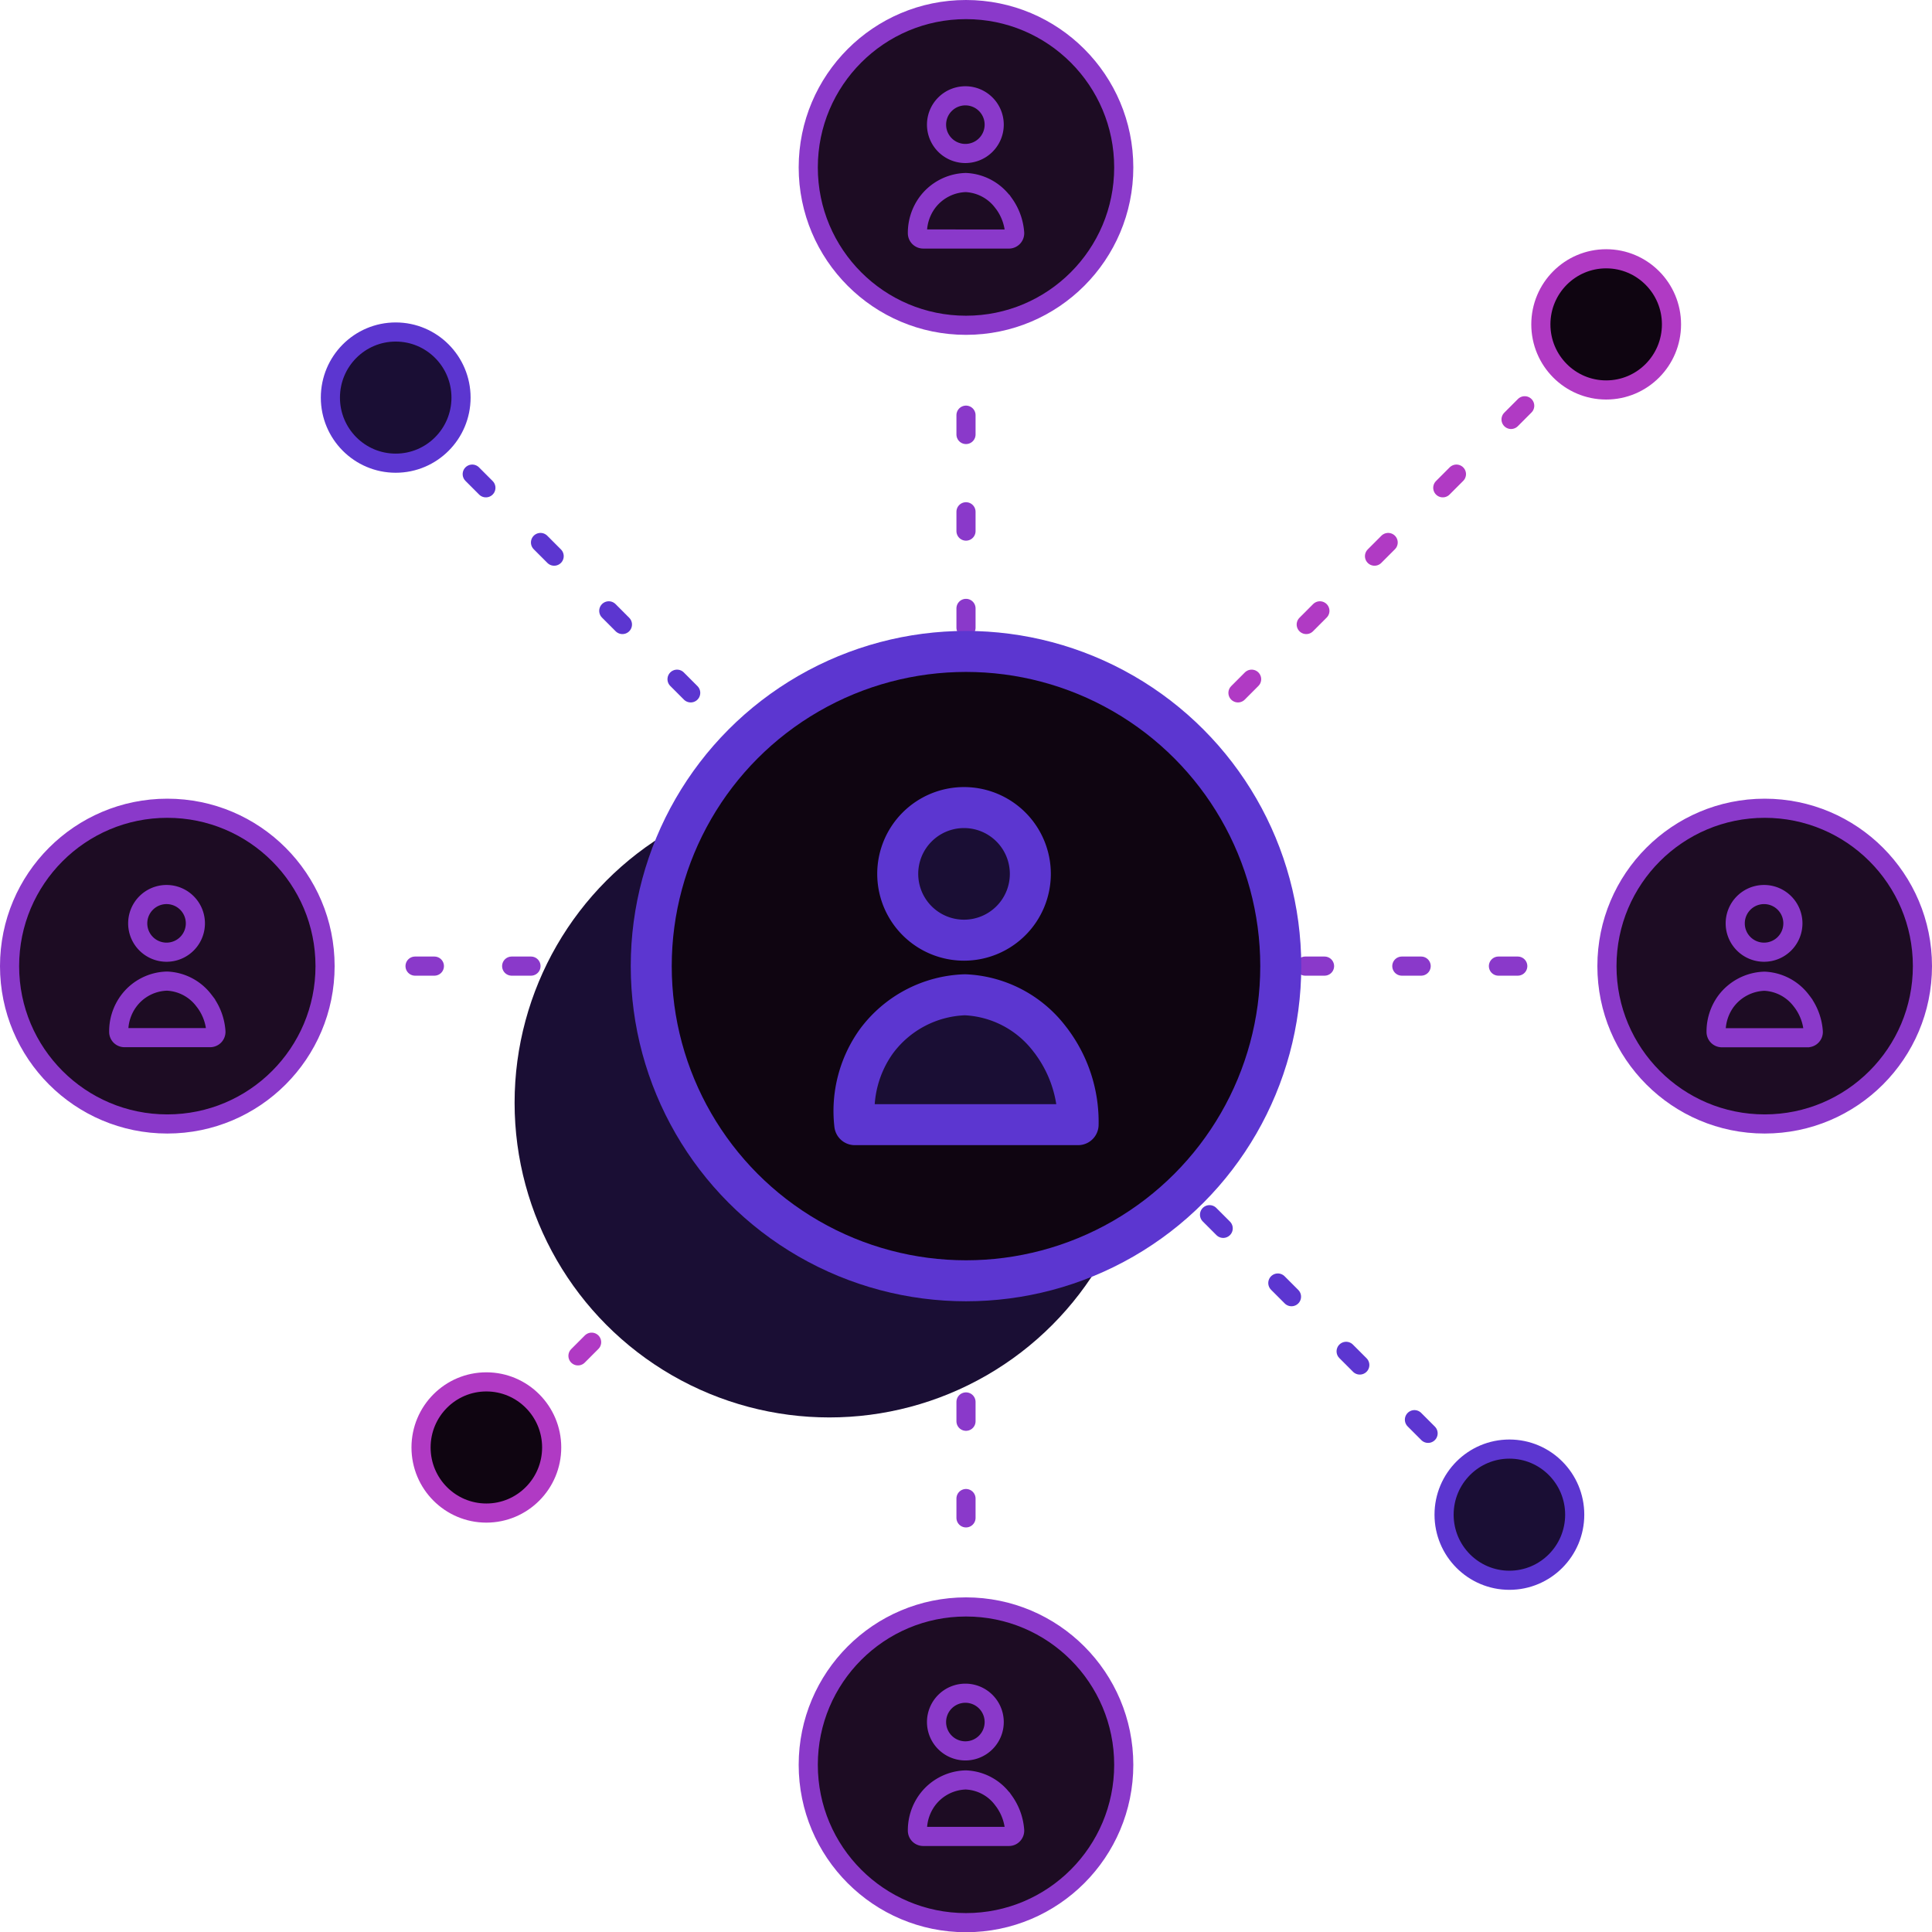 <svg xmlns="http://www.w3.org/2000/svg" width="70.692" height="70.7" viewBox="0 0 70.692 70.7">
  <g id="leading" transform="translate(0.35 0.35)">
    <ellipse id="Oval" cx="5.772" cy="5.776" rx="5.772" ry="5.776" transform="translate(0 29.224)" fill="#1d0c23" stroke="#8a39ca" stroke-miterlimit="10" stroke-width="0.7"/>
    <path id="Combined_Shape" data-name="Combined Shape" d="M.06,5.174A.213.213,0,0,1,0,5.022,1.863,1.863,0,0,1,.354,3.911a1.8,1.8,0,0,1,1.414-.743,1.784,1.784,0,0,1,1.347.707c.024.03.045.059.064.084a2.05,2.05,0,0,1,.377,1.05.211.211,0,0,1-.211.227H.211A.21.21,0,0,1,.06,5.174ZM.695,1.055A1.055,1.055,0,1,1,1.75,2.11,1.055,1.055,0,0,1,.695,1.055Z" transform="translate(3.994 32.381)" fill="none" stroke="#8a39ca" stroke-miterlimit="10" stroke-width="0.7"/>
    <ellipse id="Oval-2" data-name="Oval" cx="5.772" cy="5.776" rx="5.772" ry="5.776" transform="translate(58.448 29.224)" fill="#1d0c23" stroke="#8a39ca" stroke-miterlimit="10" stroke-width="0.7"/>
    <path id="Combined_Shape-2" data-name="Combined Shape" d="M3.345,5.24l-3.133,0A.212.212,0,0,1,0,5.027,1.874,1.874,0,0,1,.354,3.915a1.829,1.829,0,0,1,1.414-.743,1.788,1.788,0,0,1,1.347.707c.024.03.045.058.064.084a2.066,2.066,0,0,1,.377,1.05.209.209,0,0,1-.056.159.206.206,0,0,1-.152.067ZM.7,1.055A1.055,1.055,0,1,1,1.751,2.11,1.055,1.055,0,0,1,.7,1.055Z" transform="translate(62.442 32.381)" fill="none" stroke="#8a39ca" stroke-miterlimit="10" stroke-width="0.7"/>
    <path id="Path" d="M.211,2.064A.211.211,0,0,1,0,1.854,1.874,1.874,0,0,1,.354.742,1.812,1.812,0,0,1,1.768,0,1.786,1.786,0,0,1,3.116.707c.024.03.045.058.064.083a2.071,2.071,0,0,1,.378,1.051.211.211,0,0,1-.211.226Z" transform="translate(33.218 63.146)" fill="none" stroke="#8a39ca" stroke-miterlimit="10" stroke-width="0.7"/>
    <circle id="Oval-3" data-name="Oval" cx="1.055" cy="1.055" r="1.055" transform="translate(33.914 59.974)" fill="none" stroke="#8a39ca" stroke-miterlimit="10" stroke-width="0.7"/>
    <path id="Path-2" data-name="Path" d="M10.291.071H0" transform="translate(44.894 34.929)" fill="none" stroke="#8a39ca" stroke-linecap="round" stroke-linejoin="round" stroke-miterlimit="10" stroke-width="0.7" stroke-dasharray="0.707 2.828"/>
    <path id="Path-3" data-name="Path" d="M0,.071H10.294" transform="translate(14.837 34.929)" fill="none" stroke="#8a39ca" stroke-linecap="round" stroke-linejoin="round" stroke-miterlimit="10" stroke-width="0.7" stroke-dasharray="0.707 2.828"/>
    <path id="Path-4" data-name="Path" d="M.071,10.291V0" transform="translate(34.925 44.898)" fill="none" stroke="#8a39ca" stroke-linecap="round" stroke-linejoin="round" stroke-miterlimit="10" stroke-width="0.7" stroke-dasharray="0.707 2.828"/>
    <path id="Path-5" data-name="Path" d="M.071,0V10.294" transform="translate(34.925 14.841)" fill="none" stroke="#8a39ca" stroke-linecap="round" stroke-linejoin="round" stroke-miterlimit="10" stroke-width="0.7" stroke-dasharray="0.707 2.828"/>
    <path id="Path-6" data-name="Path" d="M12.992,0,0,13.009" transform="translate(42.447 14.497)" fill="none" stroke="#b03ac4" stroke-linecap="round" stroke-linejoin="round" stroke-miterlimit="10" stroke-width="0.7" stroke-dasharray="0.707 2.828"/>
    <path id="Path-7" data-name="Path" d="M9.457,9.461,0,0" transform="translate(42.447 42.635)" fill="none" stroke="#5c36d0" stroke-linecap="round" stroke-linejoin="round" stroke-miterlimit="10" stroke-width="0.7" stroke-dasharray="0.707 2.828"/>
    <path id="Path-8" data-name="Path" d="M0,0,12.992,13.009" transform="translate(14.431 14.497)" fill="none" stroke="#5c36d0" stroke-linecap="round" stroke-linejoin="round" stroke-miterlimit="10" stroke-width="0.7" stroke-dasharray="0.707 2.828"/>
    <path id="Path-9" data-name="Path" d="M0,6.169,6.163,0" transform="translate(20.798 43.092)" fill="none" stroke="#b03ac4" stroke-linecap="round" stroke-linejoin="round" stroke-miterlimit="10" stroke-width="0.7" stroke-dasharray="0.707 2.828"/>
    <ellipse id="Oval-4" data-name="Oval" cx="2.39" cy="2.4" rx="2.39" ry="2.4" transform="translate(56.03 9.119)" fill="#0f0511" stroke="#b03ac4" stroke-linecap="round" stroke-linejoin="round" stroke-miterlimit="10" stroke-width="0.7"/>
    <ellipse id="Oval-5" data-name="Oval" cx="2.39" cy="2.4" rx="2.39" ry="2.4" transform="translate(52.489 52.672)" fill="#1a0e34" stroke="#5c36d0" stroke-miterlimit="10" stroke-width="0.7"/>
    <ellipse id="Oval-6" data-name="Oval" cx="2.39" cy="2.4" rx="2.39" ry="2.4" transform="translate(11.739 11.798)" fill="#1a0e34" stroke="#5c36d0" stroke-miterlimit="10" stroke-width="0.7"/>
    <ellipse id="Oval-7" data-name="Oval" cx="2.39" cy="2.4" rx="2.39" ry="2.4" transform="translate(15.056 50.213)" fill="#0f0511" stroke="#b03ac4" stroke-linecap="round" stroke-linejoin="round" stroke-miterlimit="10" stroke-width="0.7"/>
    <ellipse id="Oval-8" data-name="Oval" cx="11.517" cy="11.514" rx="11.517" ry="11.514" transform="translate(18.479 28.486)" fill="#1a0e34"/>
    <ellipse id="Oval-9" data-name="Oval" cx="11.517" cy="11.514" rx="11.517" ry="11.514" transform="translate(23.479 23.486)" fill="#0f0511" stroke="#5c36d0" stroke-linecap="round" stroke-linejoin="round" stroke-miterlimit="10" stroke-width="1.5"/>
    <path id="Combined_Shape-3" data-name="Combined Shape" d="M.028,11.6A4.378,4.378,0,0,1,.815,8.556,4.2,4.2,0,0,1,4.059,6.848a4.114,4.114,0,0,1,3.1,1.62c.055.068.1.131.141.19A4.919,4.919,0,0,1,8.2,11.6ZM1.6,2.425A2.426,2.426,0,1,1,4.026,4.85,2.425,2.425,0,0,1,1.6,2.425Z" transform="translate(30.898 29.201)" fill="#1a0e34" stroke="#5c36d0" stroke-linecap="round" stroke-linejoin="round" stroke-miterlimit="10" stroke-width="1.5"/>
    <ellipse id="Oval-10" data-name="Oval" cx="5.772" cy="5.776" rx="5.772" ry="5.776" transform="translate(29.224 0)" fill="#1d0c23" stroke="#8a39ca" stroke-miterlimit="10" stroke-width="0.7"/>
    <path id="Combined_Shape-4" data-name="Combined Shape" d="M.211,5.239A.212.212,0,0,1,0,5.027a1.874,1.874,0,0,1,.354-1.11,1.816,1.816,0,0,1,1.414-.744,1.79,1.79,0,0,1,1.349.707c.023.03.045.057.063.082a2.082,2.082,0,0,1,.378,1.052.212.212,0,0,1-.211.226ZM.7,1.055A1.055,1.055,0,1,1,1.751,2.11,1.055,1.055,0,0,1,.7,1.055Z" transform="translate(33.218 3.156)" fill="none" stroke="#8a39ca" stroke-miterlimit="10" stroke-width="0.7"/>
    <ellipse id="Oval-11" data-name="Oval" cx="5.772" cy="5.776" rx="5.772" ry="5.776" transform="translate(29.224 58.448)" fill="#1d0c23" stroke="#8a39ca" stroke-miterlimit="10" stroke-width="0.7"/>
    <path id="Combined_Shape-5" data-name="Combined Shape" d="M3.347,5.24l-3.137,0A.211.211,0,0,1,0,5.027a1.874,1.874,0,0,1,.354-1.11,1.811,1.811,0,0,1,1.414-.744,1.768,1.768,0,0,1,1.349.707l.063.084a2.082,2.082,0,0,1,.378,1.052.209.209,0,0,1-.057.157.2.2,0,0,1-.151.067ZM.7,1.055A1.055,1.055,0,1,1,1.751,2.11,1.055,1.055,0,0,1,.7,1.055Z" transform="translate(33.218 61.605)" fill="none" stroke="#8a39ca" stroke-miterlimit="10" stroke-width="0.7"/>
  </g>
</svg>
